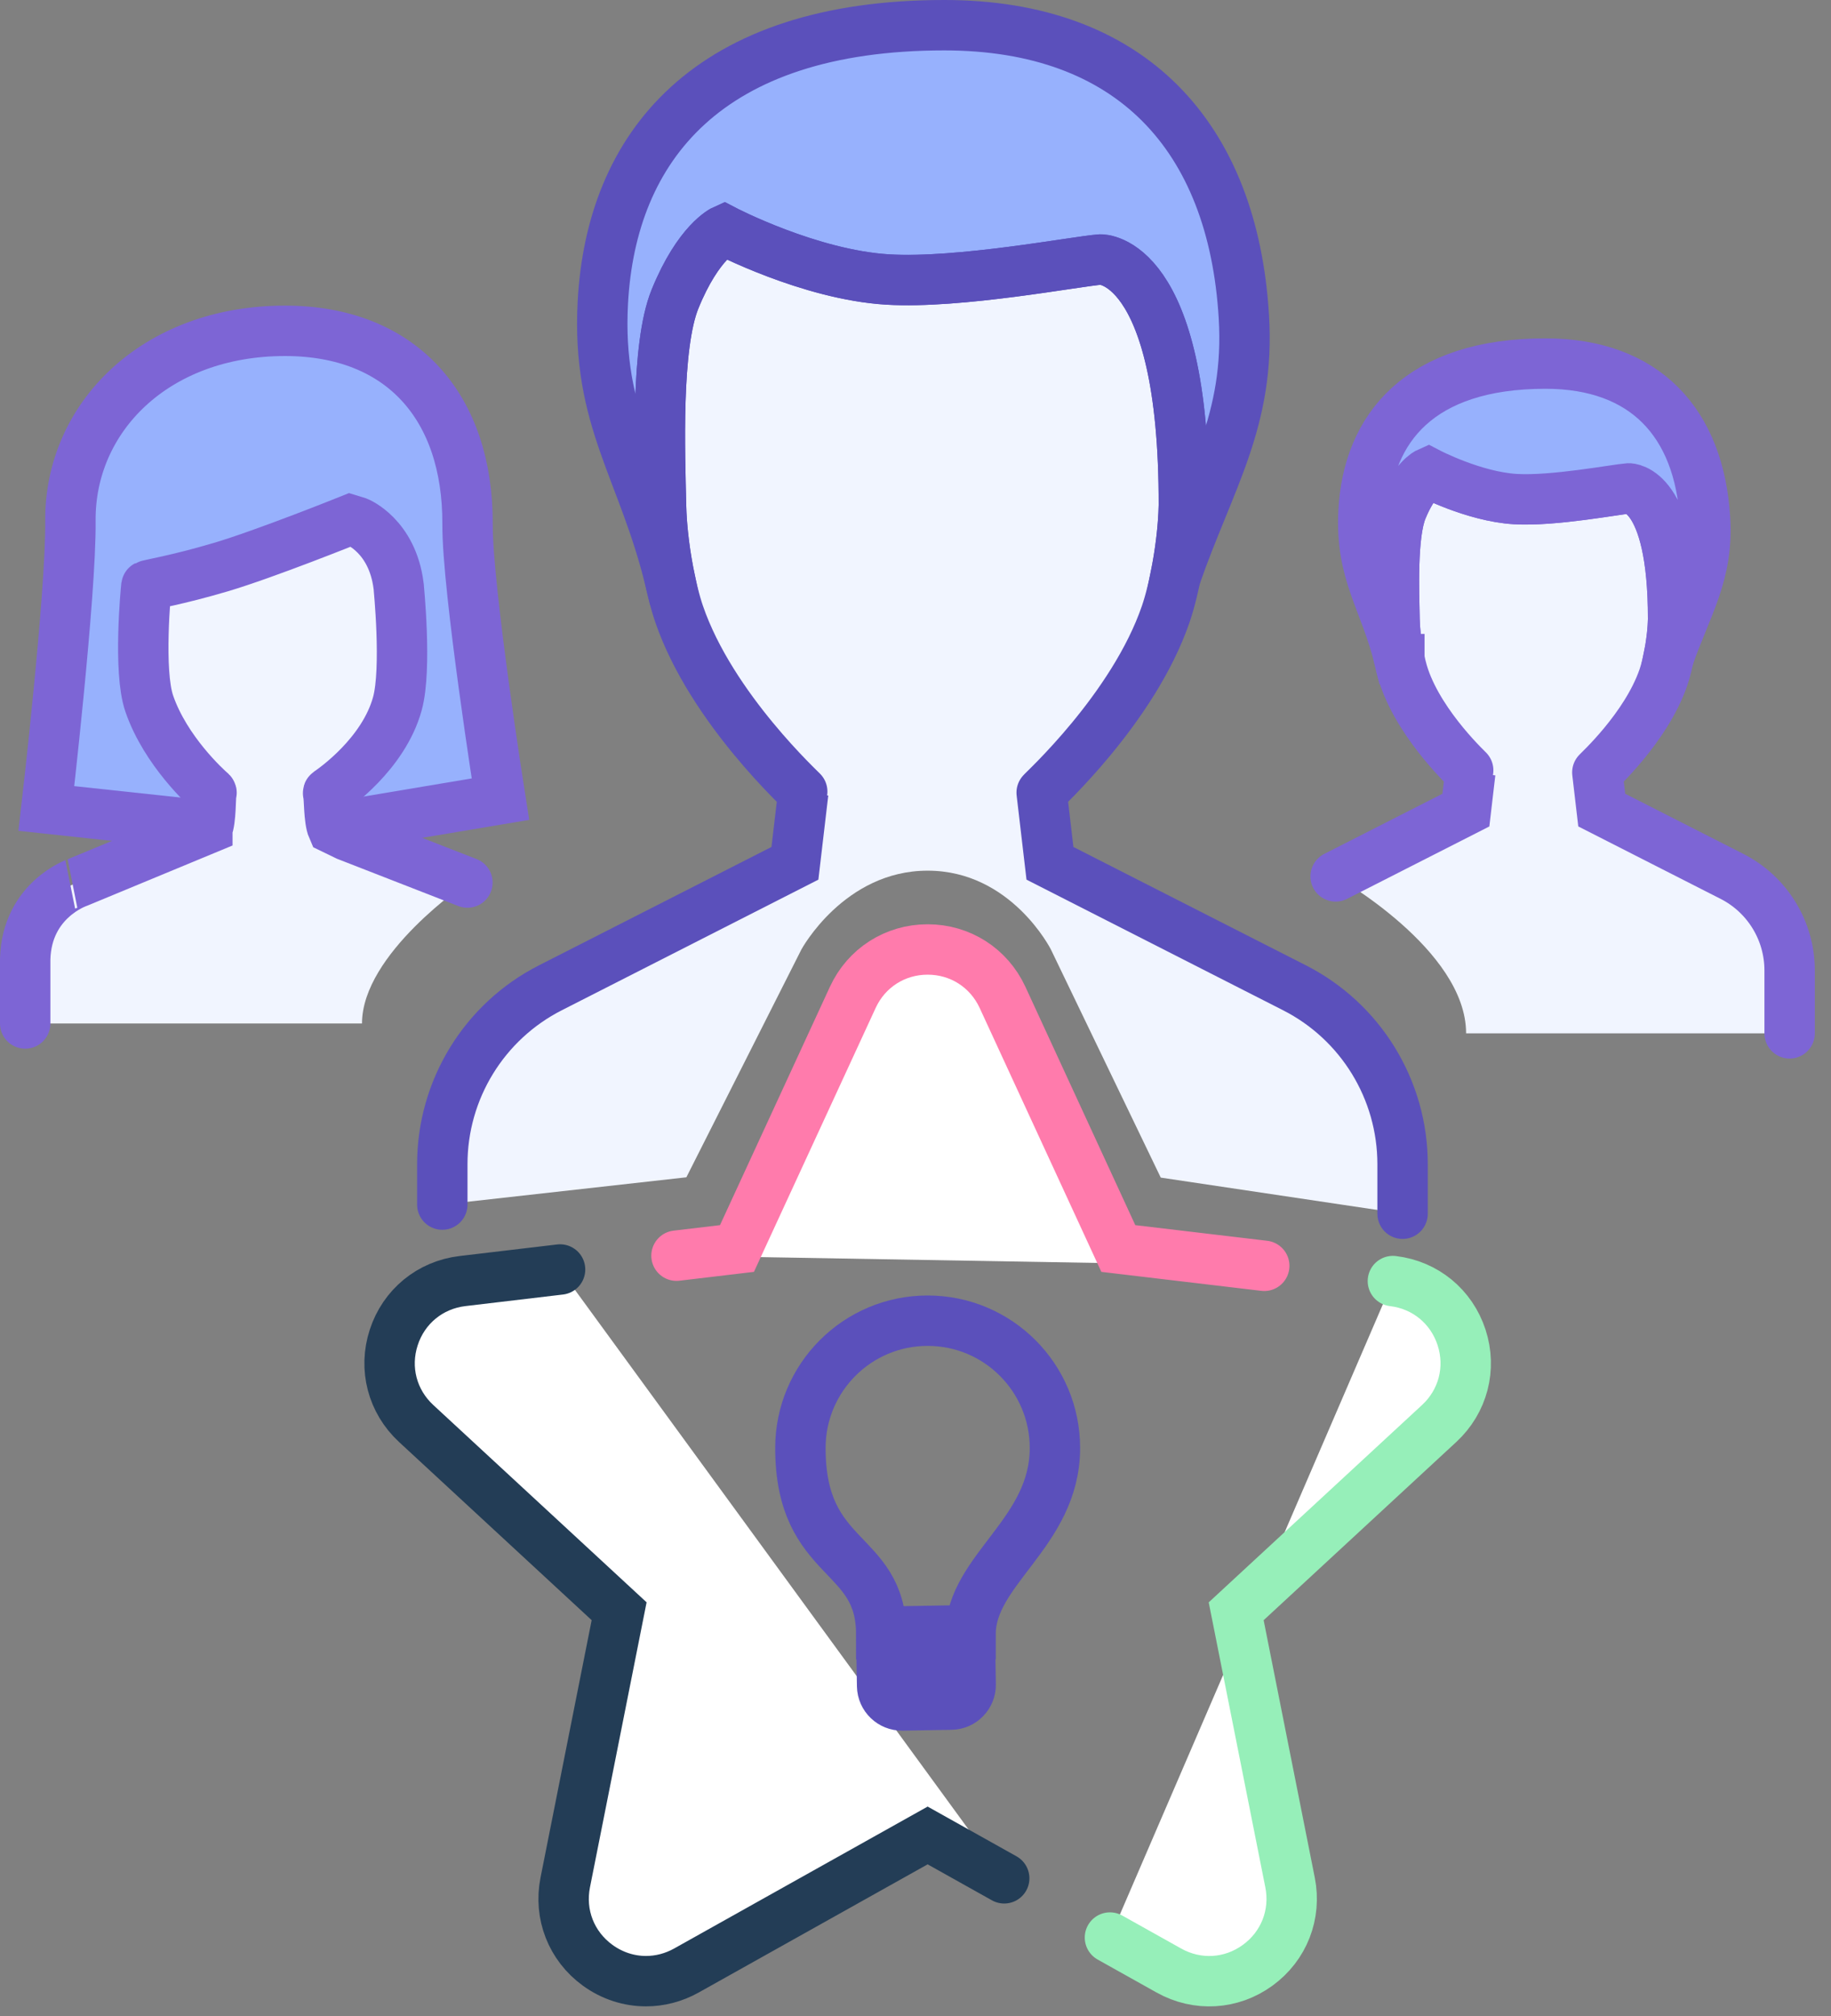 <svg xmlns="http://www.w3.org/2000/svg" width="109" height="120" viewBox="0 0 109 120">
    <rect x="0" y="0" width="109" height="120" fill="#808080" stroke="none"/>
    <g fill="none" fill-rule="evenodd">
        <g>
            <g>
                <g>
                    <g>
                        <g>
                            <path fill="#F1F5FF" d="M68.1 69.088l14.397 2.15V68.29c0-4.432-2.488-8.49-6.438-10.5l-14.555-7.407-.493-4.208c-.013-.037 5.447-4.971 7.387-10.624.507-1.477 1.028-4.154 1.077-6.475.035-14.79-4.96-14.63-4.96-14.63-1.457.106-8.394 1.449-12.675 1.19-4.647-.278-9.74-2.943-9.74-2.943s-1.521.675-2.916 4.107c-1.145 2.816-.897 9.2-.832 12.276.049 2.322.57 4.998 1.077 6.474 1.94 5.654 7.4 10.588 7.388 10.626l-.494 4.206-14.555 7.409c-3.95 2.01-6.438 6.068-6.438 10.5v2.404l14.53-1.625 6.848-13.56s2.542-4.69 7.515-4.69c4.974 0 7.337 4.69 7.337 4.69l6.54 13.578z" transform="translate(-1034 -1234) translate(0 800) translate(240 215) translate(743.5 220) translate(51.5)"/>
                            <path fill="#97B1FD" d="M38.89 33.515c-.286-1.36-.507-2.97-.538-4.438-.066-3.077-.313-9.46.832-12.277 1.394-3.43 2.917-4.107 2.917-4.107s5.092 2.664 9.739 2.943c4.28.258 11.218-1.085 12.676-1.19 0 0 4.994-.16 4.959 14.631-.029 1.401-.232 2.93-.5 4.248h.002c2.049-5.843 4.442-9.285 4.071-15.469C72.404 7.092 66.32.5 55.214.5 41.12.5 35.382 7.752 34.887 17.007c-.372 6.98 2.368 9.87 3.995 16.508h.008z" transform="translate(-1034 -1234) translate(0 800) translate(240 215) translate(743.5 220) translate(51.5)"/>
                            <path stroke="#5B50BB" stroke-linecap="round" stroke-width="3" d="M38.89 33.515c-.286-1.36-.507-2.97-.538-4.438-.066-3.077-.313-9.46.832-12.277 1.394-3.43 2.917-4.107 2.917-4.107s5.092 2.664 9.739 2.943c4.28.258 11.218-1.085 12.676-1.19 0 0 4.994-.16 4.959 14.631-.029 1.401-.232 2.93-.5 4.248h.002c2.049-5.843 4.442-9.285 4.071-15.469C72.404 7.092 66.32.5 55.214.5 41.12.5 35.382 7.752 34.887 17.007c-.372 6.98 2.368 9.87 3.995 16.508h.008z" transform="translate(-1034 -1234) translate(0 800) translate(240 215) translate(743.5 220) translate(51.5)"/>
                            <path stroke="#5B50BB" stroke-linecap="round" stroke-width="3" d="M82.496 71.238V68.29c0-4.433-2.487-8.491-6.437-10.5l-14.555-7.408-.493-4.207c-.013-.04 5.447-4.972 7.386-10.626.507-1.475 1.03-4.153 1.078-6.473.035-14.79-4.959-14.631-4.959-14.631-1.458.105-8.396 1.448-12.676 1.19-4.648-.28-9.74-2.943-9.74-2.943s-1.522.676-2.917 4.107c-1.144 2.816-.897 9.2-.832 12.277.05 2.32.571 4.998 1.078 6.473 1.94 5.654 7.4 10.587 7.387 10.626l-.494 4.207-14.555 7.408c-3.95 2.009-6.437 6.067-6.437 10.5v2.404" transform="translate(-1034 -1234) translate(0 800) translate(240 215) translate(743.5 220) translate(51.5)"/>
                            <path fill="#F1F5FF" d="M105.537 60.502v-3.747c0-2.36-1.325-4.523-3.43-5.594l-7.755-3.946-.262-2.242c-.007-.02 2.902-2.648 3.935-5.66.271-.787.548-2.213.575-3.45.018-7.88-2.643-7.794-2.643-7.794-.776.056-4.473.771-6.753.634-2.477-.148-5.188-1.567-5.188-1.567s-.812.358-1.555 2.188c-.61 1.5-.478 4.901-.444 6.54.027 1.236.305 2.663.575 3.45 1.033 3.01 3.942 5.64 3.935 5.66l-.262 2.242-7.754 3.945s7.766 4.346 7.766 9.34" transform="translate(-1034 -1234) translate(0 800) translate(240 215) translate(743.5 220) translate(51.5)"/>
                            <path stroke="#7D65D5" stroke-linecap="round" stroke-width="3" d="M105.537 60.502v-3.747c0-2.36-1.325-4.523-3.43-5.594l-7.755-3.946-.262-2.242c-.007-.02 2.902-2.648 3.935-5.66.271-.787.548-2.213.575-3.45.018-7.88-2.643-7.794-2.643-7.794-.776.056-4.473.771-6.753.634-2.477-.148-5.188-1.567-5.188-1.567s-.812.358-1.555 2.188c-.61 1.5-.478 4.901-.444 6.54.027 1.236.305 2.663.575 3.45 1.033 3.01 3.942 5.64 3.935 5.66l-.262 2.242-7.754 3.945" transform="translate(-1034 -1234) translate(0 800) translate(240 215) translate(743.5 220) translate(51.5)"/>
                            <path fill="#97B1FD" d="M82.305 38.228c-.152-.724-.271-1.582-.287-2.364-.034-1.639-.166-5.04.443-6.54.743-1.829 1.555-2.189 1.555-2.189s2.712 1.42 5.188 1.57c2.281.135 5.977-.58 6.753-.636 0 0 2.661-.085 2.643 7.795-.016.746-.124 1.56-.267 2.262h.001c1.092-3.112 2.367-4.946 2.169-8.24-.344-5.734-3.585-9.247-9.501-9.247-7.509 0-10.566 3.863-10.83 8.795-.198 3.718 1.262 5.258 2.129 8.794h.004z" transform="translate(-1034 -1234) translate(0 800) translate(240 215) translate(743.5 220) translate(51.5)"/>
                            <path stroke="#7D65D5" stroke-linecap="round" stroke-width="3" d="M82.305 38.228c-.152-.724-.271-1.582-.287-2.364-.034-1.639-.166-5.04.443-6.54.743-1.829 1.555-2.189 1.555-2.189s2.712 1.42 5.188 1.57c2.281.135 5.977-.58 6.753-.636 0 0 2.661-.085 2.643 7.795-.016.746-.124 1.56-.267 2.262h.001c1.092-3.112 2.367-4.946 2.169-8.24-.344-5.734-3.585-9.247-9.501-9.247-7.509 0-10.566 3.863-10.83 8.795-.198 3.718 1.262 5.258 2.129 8.794h.004z" transform="translate(-1034 -1234) translate(0 800) translate(240 215) translate(743.5 220) translate(51.5)"/>
                            <g>
                                <path fill="#97B1FD" d="M9.546 29.647L.76 28.702s1.477-12.75 1.432-17.1C2.13 5.452 7.234.274 14.967.274c6.91 0 10.901 4.504 10.866 11.52-.018 3.854 1.957 16.354 1.957 16.354l-8.936 1.5" transform="translate(-1034 -1234) translate(0 800) translate(240 215) translate(743.5 220) translate(51.5) translate(1 18.416)"/>
                                <path stroke="#7D65D5" stroke-linecap="round" stroke-width="3" d="M9.546 29.647L.76 28.702s1.477-12.75 1.432-17.1C2.13 5.452 7.234.274 14.967.274c6.91 0 10.901 4.504 10.866 11.52-.018 3.854 1.957 16.354 1.957 16.354l-8.936 1.5" transform="translate(-1034 -1234) translate(0 800) translate(240 215) translate(743.5 220) translate(51.5) translate(1 18.416)"/>
                            </g>
                            <path fill="#F1F5FF" d="M20.55 59.916c0-4.164 6.276-8.39 6.276-8.39l-7.17-2.793-.858-.415c-.23-.528-.187-1.874-.267-2.107-.006-.021.001-.043.02-.055.332-.223 3.286-2.28 4.107-5.281.574-2.096.112-6.726.084-6.994 0-.01-.014-.008-.014-.017.002-2.862-2.438-3.79-2.438-3.79l-.447-.137s-5.045 2.032-7.706 2.82c-2.612.774-4.292 1.037-4.414 1.106-.007.003-.01.009-.01.016-.026.255-.493 5.06.171 6.996.974 2.837 3.422 5.042 3.693 5.279.015.014.021.034.015.053-.073.224-.017 1.58-.248 2.11v.002l-7.742 3.208S.593 52.545.5 56.08v3.835" transform="translate(-1034 -1234) translate(0 800) translate(240 215) translate(743.5 220) translate(51.5)"/>
                            <path stroke="#7D65D5" stroke-linecap="round" stroke-width="3" d="M26.826 51.527l-7.17-2.794-.857-.415c-.232-.528-.189-1.874-.267-2.107-.008-.021 0-.043.018-.055.334-.224 3.287-2.28 4.108-5.281.573-2.096.07-7.002.07-7.011-.373-2.965-2.438-3.79-2.438-3.79l-.447-.137s-5.044 2.03-7.706 2.819c-2.613.775-4.292 1.038-4.415 1.107-.006.003-.009.009-.01.016-.026.254-.491 5.06.173 6.996.973 2.837 3.42 5.042 3.693 5.279.014.014.02.034.014.053-.074.223-.017 1.58-.248 2.11v.002l-7.742 3.208S.593 52.545.5 56.08v3.835" transform="translate(-1034 -1234) translate(0 800) translate(240 215) translate(743.5 220) translate(51.5)"/>
                            <g>
                                <path fill="#FFF" d="M35.261 18.922l-8.687-1.03-6.893-14.947c-.813-1.757-2.52-2.851-4.458-2.851-1.938 0-3.646 1.093-4.457 2.852L3.872 17.892l-3.6.427" transform="translate(-1034 -1234) translate(0 800) translate(240 215) translate(743.5 220) translate(51.5) translate(39 55.416)"/>
                                <path stroke="#FF7BAC" stroke-linecap="round" stroke-width="3" d="M35.261 18.922l-8.687-1.03-6.893-14.947c-.813-1.757-2.52-2.851-4.458-2.851-1.938 0-3.646 1.093-4.457 2.852L3.872 17.892l-3.6.427" transform="translate(-1034 -1234) translate(0 800) translate(240 215) translate(743.5 220) translate(51.5) translate(39 55.416)"/>
                            </g>
                            <g>
                                <path fill="#FFF" d="M.076 39.902l3.51 1.964c1.69.946 3.715.827 5.282-.313 1.566-1.138 2.306-3.026 1.93-4.926L7.59 20.483 19.674 9.307c1.422-1.314 1.934-3.276 1.335-5.12-.599-1.843-2.166-3.13-4.09-3.357" transform="translate(-1034 -1234) translate(0 800) translate(240 215) translate(743.5 220) translate(51.5) translate(65 74.416)"/>
                                <path stroke="#96EFB9" stroke-linecap="round" stroke-width="3" d="M.076 39.902l3.51 1.964c1.69.946 3.715.827 5.282-.313 1.566-1.138 2.306-3.026 1.93-4.926L7.59 20.483 19.674 9.307c1.422-1.314 1.934-3.276 1.335-5.12-.599-1.843-2.166-3.13-4.09-3.357" transform="translate(-1034 -1234) translate(0 800) translate(240 215) translate(743.5 220) translate(51.5) translate(65 74.416)"/>
                            </g>
                            <g>
                                <path fill="#FFF" d="M10.341.141L4.528.83c-1.925.23-3.493 1.516-4.09 3.36C-.16 6.03.351 7.991 1.773 9.306l12.084 11.175-3.208 16.144c-.377 1.901.362 3.788 1.93 4.927.865.628 1.868.946 2.878.946.821 0 1.646-.21 2.404-.633l14.362-8.039 4.558 2.551" transform="translate(-1034 -1234) translate(0 800) translate(240 215) translate(743.5 220) translate(51.5) translate(22 74.416)"/>
                                <path stroke="#233D56" stroke-linecap="round" stroke-width="3" d="M10.341.141L4.528.83c-1.925.23-3.493 1.516-4.09 3.36C-.16 6.03.351 7.991 1.773 9.306l12.084 11.175-3.208 16.144c-.377 1.901.362 3.788 1.93 4.927.865.628 1.868.946 2.878.946.821 0 1.646-.21 2.404-.633l14.362-8.039 4.558 2.551" transform="translate(-1034 -1234) translate(0 800) translate(240 215) translate(743.5 220) translate(51.5) translate(22 74.416)"/>
                            </g>
                            <path fill="#5B50BB" d="M55.625 100.277l-2.917.05c-.55.01-1.008-.432-1.018-.982l-.035-2.054c-.009-.551.433-1.008.984-1.018l2.917-.05c.55-.01 1.007.433 1.016.983l.035 2.054c.01.55-.432 1.008-.982 1.017" transform="translate(-1034 -1234) translate(0 800) translate(240 215) translate(743.5 220) translate(51.5)"/>
                            <path stroke="#5B50BB" stroke-linecap="round" stroke-width="3.354" d="M55.625 100.277l-2.917.05c-.55.01-1.008-.432-1.018-.982l-.035-2.054c-.009-.551.433-1.008.984-1.018l2.917-.05c.55-.01 1.007.433 1.016.983l.035 2.054c.01.55-.432 1.008-.982 1.017z" transform="translate(-1034 -1234) translate(0 800) translate(240 215) translate(743.5 220) translate(51.5)"/>
                            <path stroke="#5B50BB" stroke-linecap="round" stroke-width="3" d="M61.8 85.18c0 5.061-5.023 7.242-5.023 11.086h-5.316c0-5.08-4.813-4.202-4.813-11.087 0-4.184 3.391-7.575 7.575-7.575S61.8 80.995 61.8 85.18z" transform="translate(-1034 -1234) translate(0 800) translate(240 215) translate(743.5 220) translate(51.5)"/>
                        </g>
                    </g>
                </g>
            </g>
        </g>
    </g>
</svg>
